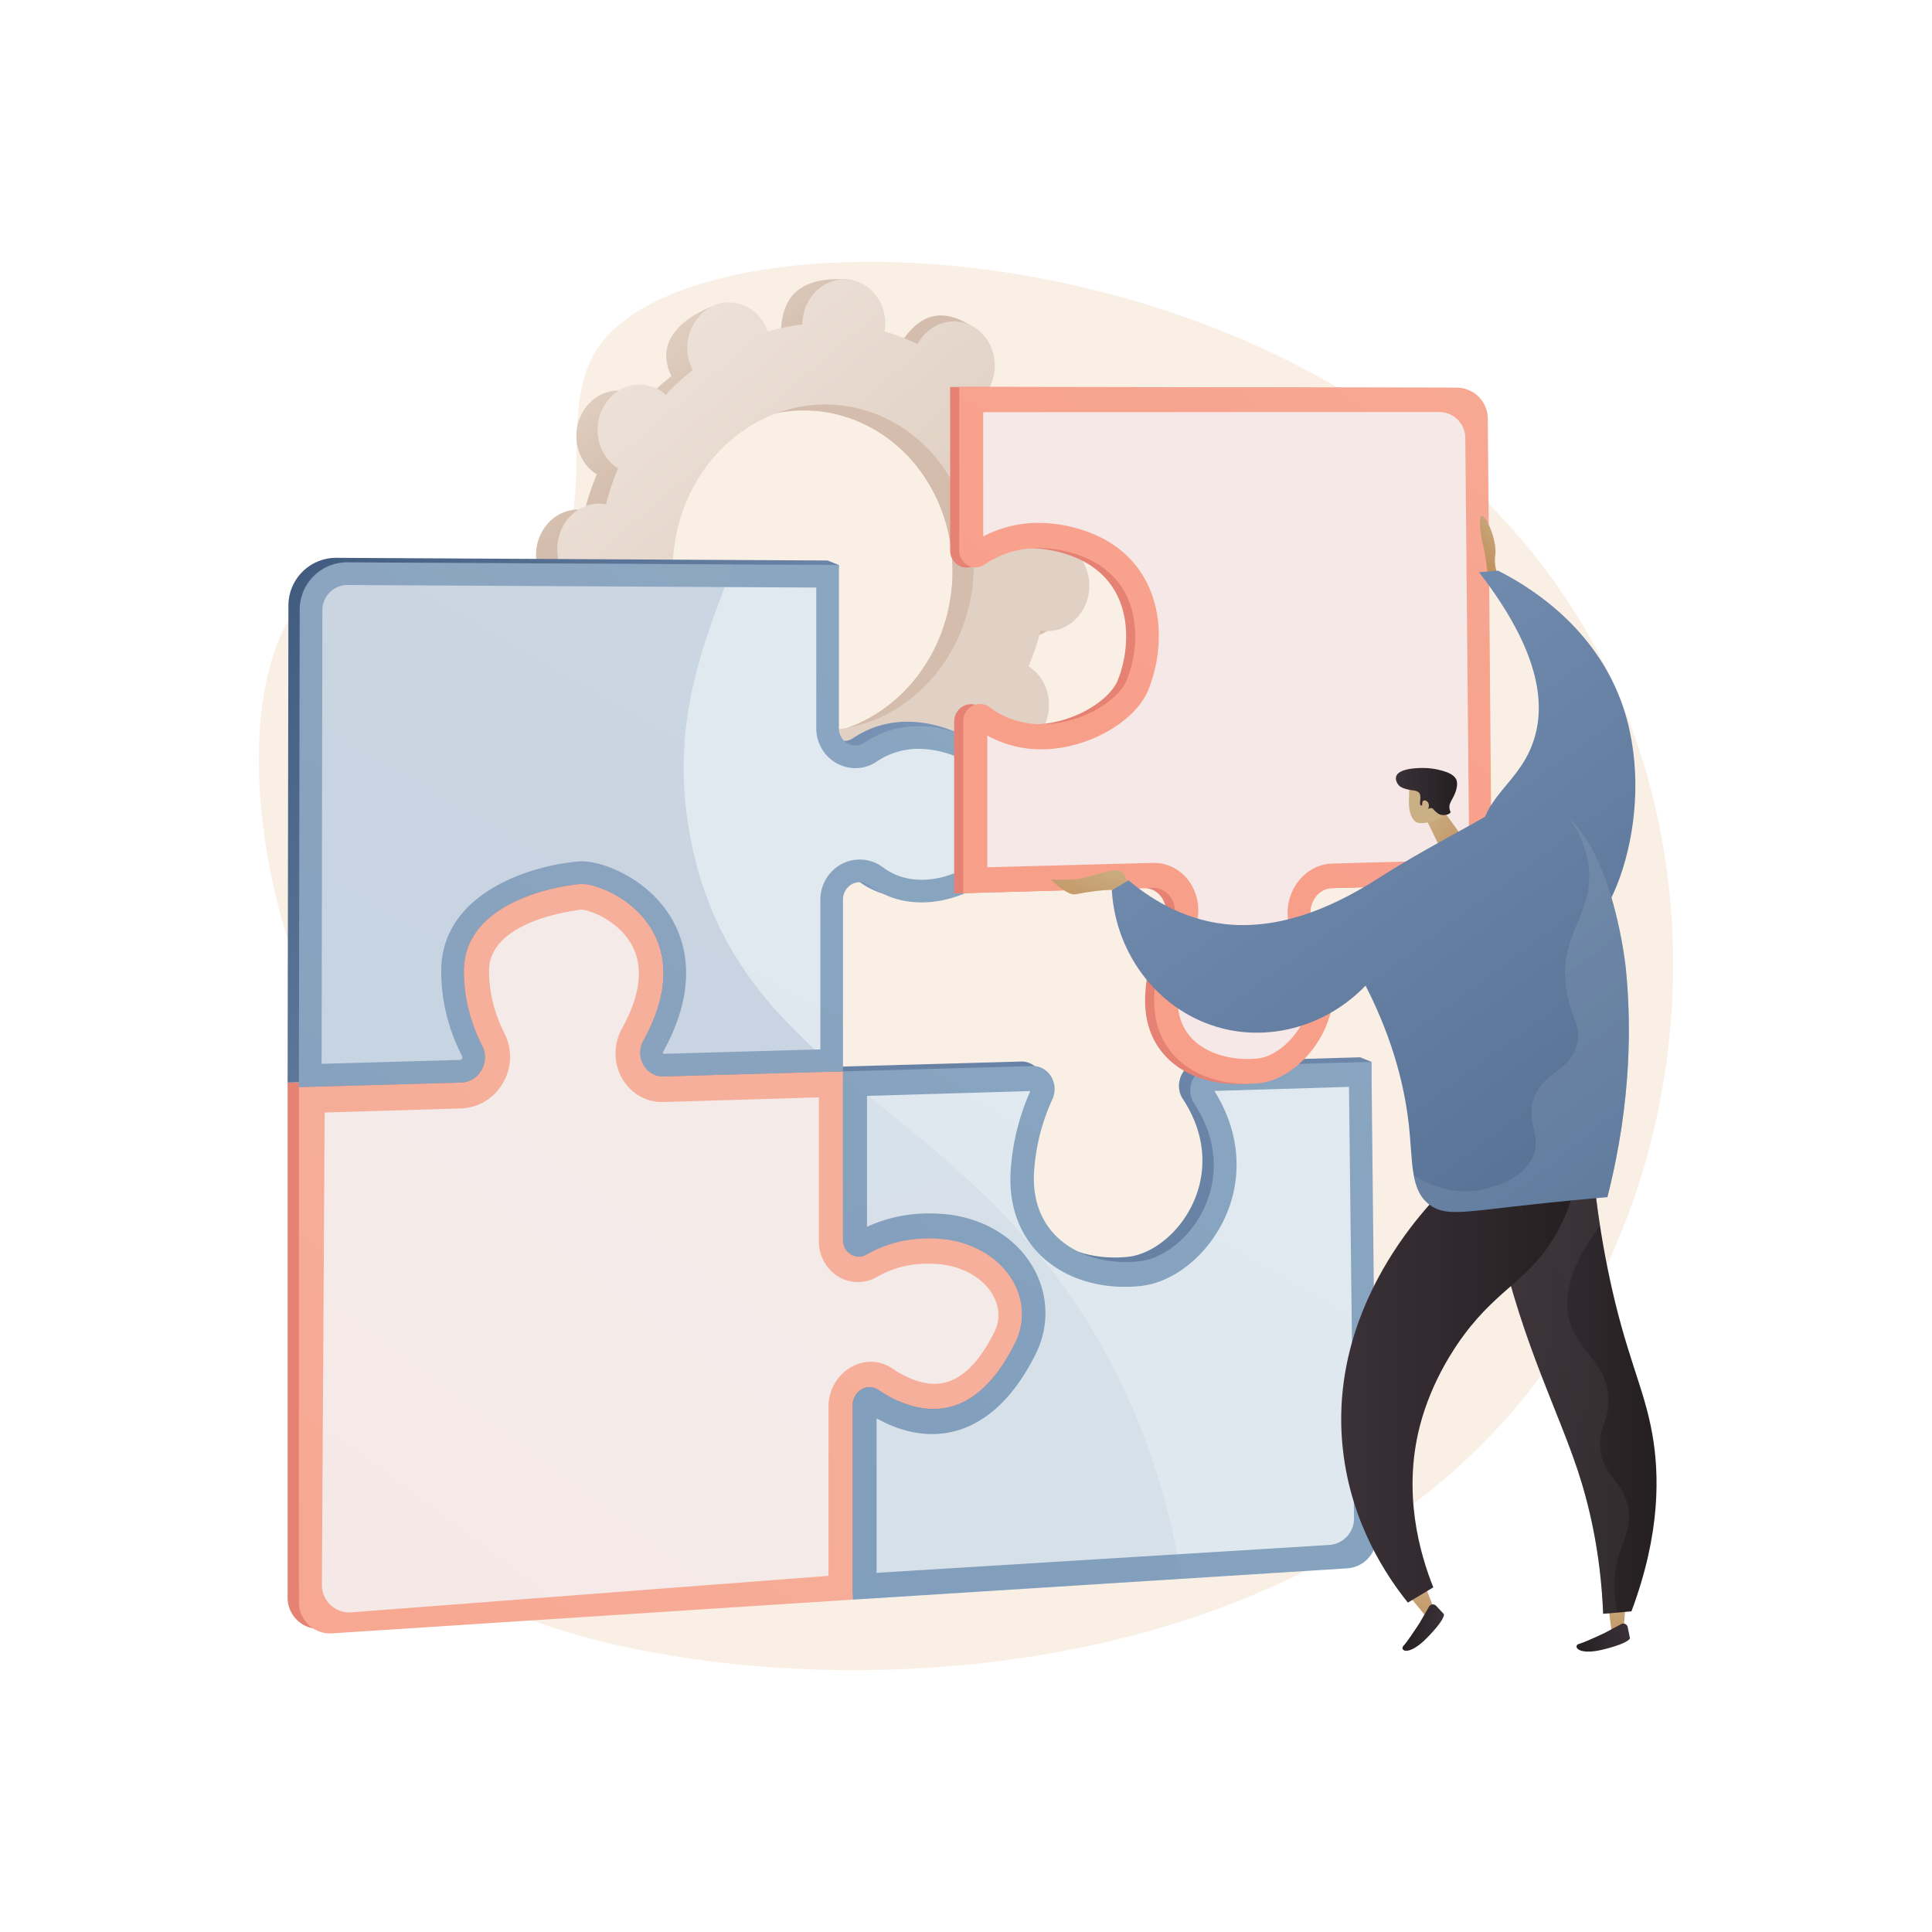 <svg xmlns="http://www.w3.org/2000/svg" xmlns:xlink="http://www.w3.org/1999/xlink" viewBox="0 0 2500 2500"><defs><style>.cls-1{isolation:isolate;}.cls-2{fill:#fff;}.cls-3{fill:#f9efe4;}.cls-4{fill:url(#linear-gradient);}.cls-5{fill:url(#linear-gradient-2);}.cls-6{fill:url(#linear-gradient-3);}.cls-7{fill:url(#linear-gradient-4);}.cls-8{fill:url(#linear-gradient-5);}.cls-9{fill:url(#linear-gradient-6);}.cls-10{fill:url(#linear-gradient-7);}.cls-11{fill:#f4f7fa;opacity:0.82;mix-blend-mode:soft-light;}.cls-12{fill:url(#linear-gradient-8);}.cls-13{fill:url(#linear-gradient-9);}.cls-14,.cls-16,.cls-31,.cls-34{opacity:0.3;mix-blend-mode:multiply;}.cls-15{fill:url(#linear-gradient-10);}.cls-16{fill:url(#linear-gradient-11);}.cls-17{fill:url(#linear-gradient-12);}.cls-18{fill:url(#linear-gradient-13);}.cls-19{fill:url(#linear-gradient-14);}.cls-20{fill:url(#linear-gradient-15);}.cls-21{fill:url(#linear-gradient-16);}.cls-22{fill:url(#linear-gradient-17);}.cls-23{fill:url(#linear-gradient-18);}.cls-24{fill:url(#linear-gradient-19);}.cls-25{fill:url(#linear-gradient-20);}.cls-26{fill:url(#linear-gradient-21);}.cls-27{fill:url(#linear-gradient-22);}.cls-28{fill:url(#linear-gradient-23);}.cls-29{fill:url(#linear-gradient-24);}.cls-30{fill:url(#linear-gradient-25);}.cls-31{fill:url(#linear-gradient-26);}.cls-32{fill:url(#linear-gradient-27);}.cls-33{fill:url(#linear-gradient-28);}.cls-34{fill:url(#linear-gradient-29);}</style><linearGradient id="linear-gradient" x1="792.12" y1="416.91" x2="901.14" y2="561.1" gradientUnits="userSpaceOnUse"><stop offset="0" stop-color="#e4d6ca"/><stop offset="1" stop-color="#d4bdac"/></linearGradient><linearGradient id="linear-gradient-2" x1="880.45" y1="350.13" x2="989.47" y2="494.31" xlink:href="#linear-gradient"/><linearGradient id="linear-gradient-3" x1="702.03" y1="310.86" x2="1085.36" y2="757.49" gradientUnits="userSpaceOnUse"><stop offset="0" stop-color="#f3e9e1"/><stop offset="1" stop-color="#e1d1c5"/></linearGradient><linearGradient id="linear-gradient-4" x1="2483.79" y1="-158.89" x2="247.27" y2="3727.25" gradientUnits="userSpaceOnUse"><stop offset="0" stop-color="#86a1c3"/><stop offset="1" stop-color="#415b7e"/></linearGradient><linearGradient id="linear-gradient-5" x1="1337.16" y1="1939.99" x2="712.6" y2="1679.32" gradientUnits="userSpaceOnUse"><stop offset="0" stop-color="#ef9f8e"/><stop offset="1" stop-color="#e68273"/></linearGradient><linearGradient id="linear-gradient-6" x1="1131.34" y1="1341.73" x2="336.44" y2="797.17" xlink:href="#linear-gradient-4"/><linearGradient id="linear-gradient-7" x1="2495.33" y1="-147.66" x2="264.1" y2="3729.29" gradientUnits="userSpaceOnUse"><stop offset="0" stop-color="#95afc7"/><stop offset="1" stop-color="#7595b6"/></linearGradient><linearGradient id="linear-gradient-8" x1="876.38" y1="1562.37" x2="1.1" y2="2734.48" gradientUnits="userSpaceOnUse"><stop offset="0" stop-color="#f6af9a"/><stop offset="1" stop-color="#f89f8a"/></linearGradient><linearGradient id="linear-gradient-9" x1="1755.79" y1="-640.2" x2="-538.73" y2="3346.73" xlink:href="#linear-gradient-7"/><linearGradient id="linear-gradient-10" x1="1740.16" y1="-663.91" x2="-566.27" y2="3343.71" gradientUnits="userSpaceOnUse"><stop offset="0" stop-color="#a6b2c7"/><stop offset="1" stop-color="#7595b6"/></linearGradient><linearGradient id="linear-gradient-11" x1="851.3" y1="567.14" x2="1191.97" y2="1645.94" xlink:href="#linear-gradient-10"/><linearGradient id="linear-gradient-12" x1="2293.42" y1="1008.28" x2="1674.02" y2="946.34" xlink:href="#linear-gradient-5"/><linearGradient id="linear-gradient-13" x1="2139.68" y1="48.68" x2="1469.48" y2="984.16" xlink:href="#linear-gradient-8"/><linearGradient id="linear-gradient-14" x1="3187.11" y1="730.27" x2="3140.09" y2="819.62" gradientTransform="translate(-727.73 -1178.64) rotate(21.82)" gradientUnits="userSpaceOnUse"><stop offset="0" stop-color="#cbaf85"/><stop offset="1" stop-color="#ba7c44"/></linearGradient><linearGradient id="linear-gradient-15" x1="1472.46" y1="289.45" x2="2642.44" y2="1872.36" xlink:href="#linear-gradient-4"/><linearGradient id="linear-gradient-16" x1="1421.04" y1="1110.34" x2="1376.93" y2="1238.19" gradientTransform="matrix(1, 0, 0, 1, 0, 0)" xlink:href="#linear-gradient-14"/><linearGradient id="linear-gradient-17" x1="-2331.01" y1="1053.84" x2="-2440.08" y2="1131.57" gradientTransform="matrix(-1, 0, 0, 1, -490.49, 0)" xlink:href="#linear-gradient-14"/><linearGradient id="linear-gradient-18" x1="3439.24" y1="3231.55" x2="3330.17" y2="3309.28" gradientTransform="matrix(0.87, -0.5, 0.5, 0.87, -3103.84, 726.92)" xlink:href="#linear-gradient-14"/><linearGradient id="linear-gradient-19" x1="1806.26" y1="1024.24" x2="1885.4" y2="1024.24" gradientUnits="userSpaceOnUse"><stop offset="0" stop-color="#3b3138"/><stop offset="1" stop-color="#241f21"/></linearGradient><linearGradient id="linear-gradient-20" x1="3438.68" y1="3230.75" x2="3329.61" y2="3308.49" gradientTransform="matrix(0.87, -0.5, 0.5, 0.87, -3103.84, 726.92)" xlink:href="#linear-gradient-14"/><linearGradient id="linear-gradient-21" x1="-2581.22" y1="2057.87" x2="-2599.07" y2="2179.24" gradientTransform="matrix(-1, 0, 0, 1, -490.49, 0)" xlink:href="#linear-gradient-14"/><linearGradient id="linear-gradient-22" x1="-2599.67" y1="2119.02" x2="-2530.51" y2="2119.02" gradientTransform="matrix(-1, 0, 0, 1, -490.49, 0)" xlink:href="#linear-gradient-19"/><linearGradient id="linear-gradient-23" x1="-2318.08" y1="2025.4" x2="-2345.44" y2="2189.6" gradientTransform="matrix(-1, 0, 0, 1, -490.49, 0)" xlink:href="#linear-gradient-14"/><linearGradient id="linear-gradient-24" x1="-2359.05" y1="2106.07" x2="-2305.37" y2="2106.07" gradientTransform="matrix(-1, 0, 0, 1, -490.49, 0)" xlink:href="#linear-gradient-19"/><linearGradient id="linear-gradient-25" x1="1934.16" y1="1801.73" x2="2143.58" y2="1801.73" xlink:href="#linear-gradient-19"/><linearGradient id="linear-gradient-26" x1="-2732.8" y1="1703.31" x2="-2472.62" y2="1823.88" gradientTransform="matrix(-1, 0, 0, 1, -490.49, 0)" gradientUnits="userSpaceOnUse"><stop offset="0" stop-color="#5d535a"/><stop offset="1" stop-color="#464143"/></linearGradient><linearGradient id="linear-gradient-27" x1="1735.47" y1="1788.2" x2="2044.28" y2="1788.2" xlink:href="#linear-gradient-19"/><linearGradient id="linear-gradient-28" x1="1239.61" y1="461.56" x2="2409.59" y2="2044.47" xlink:href="#linear-gradient-4"/><linearGradient id="linear-gradient-29" x1="-2161.66" y1="972.76" x2="-2656.63" y2="1591.48" gradientTransform="matrix(-1, 0, 0, 1, -490.49, 0)" xlink:href="#linear-gradient-10"/></defs><title>Wavy-C_Bus-13_Single-06</title><g class="cls-1"><g id="Background"><rect class="cls-2" width="2500" height="2500"/></g><g id="Illustration"><path class="cls-3" d="M774.92,448.33c-61.46,88,10.6,230.63-80.6,296.81-88.77,64.41-197.83-41.17-281.5,14.27-124.11,82.26-101.44,458.63,80,692.48,54.57,70.33,100.16,97.69,120.36,177.23,43.36,170.78-109,272.37-80,356.84,65.3,190.19,1069.6,349.78,1472.57-221.8,188.21-267,216.37-652.43,48.21-945.2C1750.09,289.92,912.83,250.91,774.92,448.33Z"/><path class="cls-4" d="M1323.54,824.2c29.51,2.49,55.61-21.4,58.3-53.35s-19-59.87-48.56-62.36c-1.53-.13-3-.14-4.55-.13a334.13,334.13,0,0,0-7.68-48.38c1.4-.58,2.8-1.17,4.18-1.88,26.9-13.83,38.63-48.47,26.21-77.39s-44.3-41.15-71.21-27.32c-1.4.72-2.74,1.53-4.06,2.37a306.91,306.91,0,0,0-29.1-37.37c1-1.27,1.94-2.57,2.83-3.95,17.09-26.43,11.31-62.55-12.9-80.68s-57.69-11.4-74.77,15c-.88,1.36-1.65,2.75-2.41,4.15a271,271,0,0,0-42.71-16.33c.27-1.61.5-3.23.64-4.89,2.7-32,8.52-68-21-70.05-68.34-4.68-83.14,29.1-85.83,61.05-.14,1.66-.17,3.3-.18,4.93a272.7,272.7,0,0,0-44.85,9c-.51-1.5-1-3-1.67-4.49-12.43-28.91-10.18-48.2-38.42-37.37-61.58,23.63-71.43,58.52-59,87.43.65,1.51,1.38,2.95,2.13,4.37a307.3,307.3,0,0,0-34.94,32c-1.16-1-2.34-2.06-3.61-3-24.21-18.13-57.69-11.4-74.77,15s-11.31,62.55,12.9,80.68c1.24.93,2.52,1.75,3.8,2.55a334.75,334.75,0,0,0-15.67,46.41c-1.48-.26-3-.5-4.51-.63-29.51-2.48-55.61,21.4-58.3,53.36s19.05,59.87,48.56,62.35c1.53.13,3,.15,4.55.14a335.73,335.73,0,0,0,7.68,48.38c-1.4.57-2.8,1.17-4.17,1.88-26.91,13.82-38.64,48.47-26.22,77.38s44.31,41.15,71.21,27.33c1.4-.73,2.74-1.54,4.07-2.37a308.38,308.38,0,0,0,29.09,37.37c-1,1.27-1.94,2.56-2.83,3.94-17.09,26.43-11.31,62.56,12.9,80.68s76.62,9.84,93.7-16.59c.88-1.35-17.28-1.18-16.52-2.58a273.73,273.73,0,0,0,42.71,16.33c-.26,1.61-.5,3.23-.64,4.88-2.69,32,19.05,59.87,48.56,62.36s55.61-21.4,58.3-53.36c.14-1.65.18-3.29.19-4.92a271.77,271.77,0,0,0,44.84-9c.51,1.51,1,3,1.67,4.5,12.43,28.91,44.31,41.14,71.21,27.32s38.64-48.47,26.22-77.39c-.65-1.51-1.39-2.94-2.14-4.36a307.39,307.39,0,0,0,34.94-32c1.16,1,2.35,2.07,3.61,3,24.21,18.13,57.69,11.4,74.78-15s11.31-62.55-12.91-80.68c-1.23-.93-2.51-1.75-3.8-2.55A335.2,335.2,0,0,0,1319,823.58C1320.51,823.84,1322,824.08,1323.54,824.2ZM1020.13,951.94c-107.15-9-186.08-110.39-176.31-226.41s104.55-202.74,211.69-193.72,186.08,110.39,176.31,226.4S1127.27,961,1020.13,951.94Z"/><path class="cls-5" d="M1325.23,658.1c26.9-13.83,38.63-48.47,26.21-77.39s-44.3-41.15-71.21-27.32c-1.4.72-2.74,1.53-4.06,2.37a306.91,306.91,0,0,0-29.1-37.37c1-1.27,1.94-2.57,2.83-3.95,17.09-26.43,30.22-78.85,4.27-94.4-49.23-29.51-74.86,2.32-91.94,28.75-.88,1.36-1.65,2.75-2.41,4.15a271,271,0,0,0-42.71-16.33c.27-1.61.5-3.23.64-4.89a60,60,0,0,0-14.66-45.09q-9.87,74.94-18.48,150c92,23.15,156.07,116.32,147.21,221.55-7.51,89.18-65.26,161-140.23,185.38.17,9.75.42,19.52.33,29.28-.24,26.48-2,53-3.7,79.55q10.9-2.2,21.56-5.28c.51,1.51,1,3,1.68,4.5,12.42,28.91,40.18,46.49,89.68,23.26,27.38-12.85,20.16-44.41,7.73-73.33-.64-1.51-1.38-3-2.13-4.36a307.39,307.39,0,0,0,34.94-32c1.16,1,2.35,2.07,3.61,3,24.21,18.13,78.53,8,95.61-18.48s-9.52-59.1-33.73-77.23c-1.25-.93-2.52-1.75-3.81-2.55A335.2,335.2,0,0,0,1319,823.58c1.48.26,3,.5,4.51.62,29.51,2.49,55.61-21.4,58.3-53.35s-19-59.87-48.56-62.36c-1.53-.13-3-.14-4.55-.13a334.13,334.13,0,0,0-7.68-48.38C1322.45,659.4,1323.85,658.81,1325.23,658.1Z"/><path class="cls-6" d="M1351.07,816.51c29.51,2.49,55.61-21.4,58.3-53.36s-19-59.87-48.56-62.35c-1.53-.13-3-.15-4.55-.14a335.73,335.73,0,0,0-7.68-48.38c1.4-.57,2.8-1.17,4.17-1.88,26.91-13.82,38.64-48.47,26.22-77.38s-44.31-41.15-71.21-27.33c-1.4.73-2.74,1.54-4.06,2.37a307.58,307.58,0,0,0-29.1-37.36c1-1.28,1.94-2.57,2.83-3.95,17.09-26.43,11.31-62.55-12.9-80.68s-57.69-11.4-74.77,15c-.88,1.35-1.65,2.74-2.41,4.15a271.37,271.37,0,0,0-42.71-16.33c.26-1.61.5-3.23.64-4.89,2.69-31.95-19-59.87-48.56-62.36s-55.61,21.41-58.3,53.36c-.14,1.65-.18,3.29-.19,4.92a271.77,271.77,0,0,0-44.84,9c-.51-1.51-1-3-1.67-4.49-12.43-28.92-44.31-41.15-71.21-27.33s-38.64,48.47-26.21,77.39c.64,1.51,1.38,2.95,2.13,4.36a307.39,307.39,0,0,0-34.94,32c-1.16-1-2.35-2.07-3.61-3-24.21-18.13-57.69-11.4-74.78,15S771.8,585.38,796,603.51c1.24.93,2.51,1.75,3.8,2.55a334.89,334.89,0,0,0-15.67,46.42c-1.48-.27-3-.5-4.51-.63-29.51-2.49-55.61,21.4-58.3,53.35s19,59.87,48.56,62.36c1.53.13,3,.14,4.55.13a335.87,335.87,0,0,0,7.68,48.39c-1.4.57-2.8,1.16-4.17,1.87-26.91,13.83-38.64,48.47-26.22,77.39s44.31,41.15,71.21,27.32c1.4-.72,2.74-1.53,4.06-2.36a307.58,307.58,0,0,0,29.1,37.36c-1,1.27-1.94,2.57-2.83,4-17.09,26.43-11.31,62.55,12.9,80.68s57.69,11.4,74.77-15c.88-1.35,1.65-2.75,2.41-4.15a271,271,0,0,0,42.71,16.33c-.26,1.61-.5,3.23-.64,4.89-2.69,32,19.05,59.87,48.56,62.35s55.61-21.4,58.3-53.35c.14-1.66.18-3.29.19-4.93a272.79,272.79,0,0,0,44.84-9c.51,1.51,1,3,1.67,4.49,12.43,28.92,44.31,41.15,71.21,27.32s38.64-48.47,26.21-77.38c-.65-1.51-1.38-3-2.13-4.37a307.3,307.3,0,0,0,34.94-32c1.16,1,2.35,2.07,3.61,3,24.21,18.13,57.69,11.4,74.77-15s11.31-62.55-12.9-80.68c-1.24-.92-2.51-1.74-3.8-2.54a335.34,335.34,0,0,0,15.67-46.42C1348,816.14,1349.54,816.38,1351.07,816.51ZM1047.66,944.24c-107.15-9-186.08-110.39-176.31-226.4S975.9,515.09,1083,524.12s186.08,110.38,176.31,226.4S1154.8,953.27,1047.66,944.24Z"/><path class="cls-7" d="M1760,1368.13,1553.81,1374c-22.58.65-36.13,28.36-23.26,48,65.76,100.16-10,198.09-71.18,204.34-71,7.26-142.57-31.09-135.73-118.56a265.25,265.25,0,0,1,23.34-90.85c9.51-20.55-4.51-43.9-25.83-43.3l-245,6.91v218.15c0,16.65,16.73,27.16,30.79,19,20.29-11.84,50.79-22.92,92-20.46,82.72,4.91,129.71,75.29,99.78,135.19-57.73,115.51-133.78,89-176.83,60-14.09-9.51-33.29,2.25-33.29,20.27V2064l640.05-40.53a40.33,40.33,0,0,0,37.79-40.68l8.15-608.78Z"/><path class="cls-8" d="M1121.91,1792.31c43,29.06,119.1,55.56,176.83-60,29.93-59.9-17.06-130.28-99.78-135.19-41.22-2.46-71.72,8.62-92,20.46-14.06,8.2-30.79-2.31-30.79-19V1380.52l-231.91,6.54c-23.32.66-37.88-25.18-26.19-46.44,80.48-146.34-49.69-205.55-82.56-202.51-36.36,3.36-149.93,25.91-149.93,112.68,0,39.3,11.34,72.28,23.72,96.57,10.75,21.06-3.86,46.91-27.34,47.57l-209.8,5.92v666.56a40.34,40.34,0,0,0,43,40.25L1088.62,2064v-251.4C1088.62,1794.56,1107.82,1782.8,1121.91,1792.31Z"/><path class="cls-9" d="M372.15,1400.85l209.8-5.92c23.48-.66,38.09-26.51,27.34-47.57-12.38-24.29-23.72-57.27-23.72-96.57,0-86.77,113.57-109.32,149.93-112.68,32.87-3,163,56.17,82.56,202.51-11.69,21.26,2.87,47.1,26.19,46.44l231.91-6.54V1158.41c0-18.52,19.95-29.15,34.18-18.5,67.06,50.23,161.44,3.67,177.35-34.92,18.85-45.72,24-138.48-72.3-165.21-50.66-14-87.78-.62-111.72,15.48-14.23,9.57-32.77-1.09-32.77-18.81l14.64-205.33-14.64-5.85-635.6-3.45a61.76,61.76,0,0,0-62.09,61.65Z"/><path class="cls-10" d="M1774.61,1374l-206.16,5.89c-22.58.64-36.13,28.36-23.26,47.95,65.76,100.16-10,198.09-71.19,204.34-71,7.26-142.56-31.09-135.73-118.55a265.17,265.17,0,0,1,23.35-90.85c9.51-20.55-4.51-43.91-25.83-43.31l-245,6.91v218.16c0,16.65,16.73,27.15,30.78,19,20.3-11.83,50.79-22.91,92-20.46,82.73,4.92,129.72,75.29,99.78,135.2-57.72,115.5-133.77,89-176.82,60-14.09-9.52-33.29,2.24-33.29,20.27v251.39l640.05-40.52a40.35,40.35,0,0,0,37.79-40.69Z"/><path class="cls-11" d="M1745.58,1406.4l-174.25,5.27c32.46,51.27,37.73,110.22,14.44,162.45-22,49.22-66.14,85.4-110.08,90-3.88.41-7.83.7-11.72.87-49.74,2.15-94.74-14.84-123.33-46.71C1316,1590.77,1304.7,1554,1308,1512a299.64,299.64,0,0,1,25.32-100.2l-211.42,6.32v169.34a188.94,188.94,0,0,1,73-17.14c7.06-.27,14.32-.18,21.56.26,55,3.37,101,31.34,123.25,74.77,17.31,33.8,17.44,72.77.36,107-40.81,81.81-91.85,101.26-127.6,103.15-25.52,1.34-51.75-5.42-78.17-20.17v199.91l585.6-36.09a34.33,34.33,0,0,0,32.21-34.67Z"/><path class="cls-12" d="M1136.55,1798.17c43,29.06,119.1,55.55,176.82-60,29.94-59.91-17-130.28-99.78-135.2-41.22-2.45-71.71,8.63-92,20.46-14,8.2-30.78-2.3-30.78-19V1386.37l-231.92,6.54c-23.32.66-37.88-25.17-26.19-46.43C913.17,1200.13,783,1140.92,750.14,1144c-36.36,3.37-149.93,25.91-149.93,112.68,0,39.31,11.33,72.29,23.72,96.57,10.75,21.07-3.86,46.91-27.34,47.58l-209.8,5.92v666.56a40.33,40.33,0,0,0,42.95,40.24l673.52-43.68V1818.44C1103.26,1800.41,1122.46,1788.65,1136.55,1798.17Z"/><path class="cls-11" d="M1286,1678.05c-12.49-24.3-41.3-40.62-75.28-42.58-5.35-.31-10.68-.36-15.83-.15-22,.91-41.86,6.47-59.08,16.55a51.43,51.43,0,0,1-23.69,7.08,48.83,48.83,0,0,1-36.6-14.21,54,54,0,0,1-15.92-39V1420l-200.72,6c-22.48.67-42.65-10.8-53.93-30.7s-11.3-44.14,0-64.68c24.07-43.69,28.16-80.16,12.19-108.5-17.9-31.77-55.18-45-64.86-45-5.79.6-119.45,13.41-119.45,78.86,0,27.78,6.74,55.1,20,81.18a67,67,0,0,1-2.13,64.43c-11.56,19.81-31.81,32-54.17,32.72l-176.43,5.28-3.56,611.16a35.51,35.51,0,0,0,38.22,35.61l617.3-47.24V1820c0-30.51,23.61-56.45,52.56-57.83a48,48,0,0,1,29.43,8.29c14.44,9.78,36.27,21.19,58.35,20.1,27.8-1.37,52.74-23.78,74.14-66.54C1296,1705.25,1291.47,1688.66,1286,1678.05Z"/><path class="cls-13" d="M386.79,1406.71l209.8-5.92c23.48-.67,38.09-26.51,27.34-47.58-12.39-24.28-23.72-57.26-23.72-96.57,0-86.77,113.57-109.31,149.93-112.68,32.87-3,163,56.17,82.55,202.52-11.69,21.26,2.87,47.09,26.19,46.43l231.92-6.54V1164.26c0-18.52,20-29.15,34.18-18.49,67.06,50.23,161.44,3.66,177.35-34.92,18.84-45.72,24-138.49-72.31-165.21-50.65-14.06-87.78-.63-111.72,15.48-14.22,9.56-32.76-1.09-32.76-18.82V731.12l-635.6-3.45a61.77,61.77,0,0,0-62.09,61.65Z"/><path class="cls-11" d="M417.13,789.37A32.51,32.51,0,0,1,449.6,757l606.66,3.29V942.3a51.74,51.74,0,0,0,15,36.78,50.51,50.51,0,0,0,35.55,14.9,49.71,49.71,0,0,0,27.82-8.57,95.25,95.25,0,0,1,54.08-16.4,125.71,125.71,0,0,1,33.48,4.84c26.37,7.32,43.88,20.45,53.5,40.15,13.07,26.75,9.2,62.31-.44,85.69-5.63,13.66-41.3,38.73-82.7,38.73-19,0-35.78-5.41-50-16.08a49.74,49.74,0,0,0-30-10.09c-28.12,0-51,23.34-51,52v193.65l-203.29,5.74a2.84,2.84,0,0,1,.12-3.07c44.75-81.39,30.33-138.76,10.35-172.55-29.63-50.11-86.73-73.46-116-73.46-1.81,0-3.58.08-5.27.24-65.56,6.07-176.51,42.77-176.51,141.83,0,37.89,9.06,74.86,26.92,109.87a3.76,3.76,0,0,1-.21,3.68c-.77,1.3-1.55,1.33-1.88,1.33l-179.64,5.08Z"/><g class="cls-14"><path class="cls-15" d="M893,1081.67C866.36,937.29,908.67,836.08,949,730.38l-501-2.72a59.81,59.81,0,0,0-60.13,59.7l-1.06,619.35,209.79-5.92c23.49-.66,38.1-26.51,27.35-47.58-12.39-24.28-23.72-57.26-23.72-96.57,0-86.77,113.57-109.31,149.93-112.68,32.87-3,163,56.17,82.55,202.52-11.69,21.26,2.87,47.09,26.19,46.43l227.49-6.41C995,1308.17,919.48,1224.93,893,1081.67Z"/></g><g class="cls-14"><path class="cls-16" d="M1090.79,1390.28v214.25c0,16.64,16.74,27.15,30.79,19,20.3-11.83,50.79-22.91,92-20.46,82.73,4.92,129.72,75.29,99.78,135.2-57.72,115.5-133.77,89-176.82,59.94-14.09-9.51-33.29,2.25-33.29,20.28v251.39l426-27c-19.48-117-54.49-208.68-92.61-281.08C1338.55,1575.42,1203.4,1486.09,1090.79,1390.28Z"/></g><path class="cls-17" d="M1262.2,730.81c23.94-16.1,61.06-29.53,111.72-15.48,96.28,26.73,91.15,119.49,72.3,165.22-15.91,38.58-110.29,85.14-177.35,34.92-14.23-10.66-34.18,0-34.18,18.49v222.11l245-6.91c21.32-.6,35.34,22.75,25.83,43.3a265.25,265.25,0,0,0-23.34,90.85c-6.84,87.47,64.71,125.82,135.72,118.56,61.17-6.25,136.95-104.18,71.19-204.34-12.87-19.6.68-47.31,23.26-48l206.16-5.89-5-601.74a40.35,40.35,0,0,0-40.27-40l-643.76-1.13V712C1229.43,729.72,1248,740.38,1262.2,730.81Z"/><path class="cls-18" d="M1273.91,730.53c23.94-16.1,61.06-29.53,111.71-15.47,96.29,26.72,91.16,119.48,72.31,165.21-15.91,38.58-110.29,85.15-177.35,34.92-14.23-10.66-34.18,0-34.18,18.49v222.11l245-6.91c21.32-.6,35.34,22.75,25.83,43.31a265.19,265.19,0,0,0-23.34,90.84c-6.84,87.47,64.71,125.82,135.72,118.56,61.17-6.25,137-104.18,71.19-204.34-12.87-19.6.68-47.31,23.26-48l206.16-5.89-5-601.73a40.35,40.35,0,0,0-40.27-40l-643.76-1.13V711.72C1241.14,729.44,1259.68,740.1,1273.91,730.53Z"/><path class="cls-11" d="M1724.05,1117.42l177.13-4.76-5.08-546a33.83,33.83,0,0,0-33.82-33.5l-590,.16v160.8a153.35,153.35,0,0,1,71.37-17.5,183.9,183.9,0,0,1,50,7.05c55.52,15.5,81.06,49.49,92.73,75.25,21.1,46.57,13.57,99.68-.52,133.93-17,41.2-77.56,75.64-135.4,76.73a142.75,142.75,0,0,1-72.89-17.86v170.55l213.91-5.68c20.66-.54,39.44,10.1,50.27,28.45a65.41,65.41,0,0,1,2.6,60.68,230.22,230.22,0,0,0-20.19,78.91c-1.85,23.72,3.78,43.11,16.72,57.61,16.83,18.84,46.3,29.3,78.78,28,2.77-.11,5.58-.31,8.35-.59,18.72-1.88,46.15-20.79,60.17-52.11,10.15-22.69,16.35-58.65-11.76-101.37-12.25-18.62-13.63-43.14-3.61-64S1702.47,1118,1724.05,1117.42Z"/><path class="cls-19" d="M1942,751.7a50.73,50.73,0,0,1-7.16-32.85c2.55-18.68-10.18-48.4-16.54-51s-1.71,28.87,1.26,39.91,6,40.3,6,40.3Z"/><path class="cls-20" d="M1913.79,740.42l24.6-2c31.8,16,120.64,65.83,158.79,167.6,51.28,136.8-10.78,309.36-73.89,318.17-45.88,6.41-111.42-71-108.07-138.38,2.84-57.09,53.47-72.22,70.75-132.17C1998,912,1995,845.16,1913.79,740.42Z"/><path class="cls-21" d="M1459.26,1148.79s0-14.79-8.45-21.13-46.5,10.56-63.41,10.56h-27.47s21.13,21.14,31.7,19,48.61-8.46,54.95-4.23l6.34,4.23Z"/><polygon class="cls-22" points="1863.03 1042.62 1888.21 1077.2 1863.82 1097.7 1842.81 1054.7 1863.03 1042.62"/><path class="cls-23" d="M1855.76,1062.13c-2.46,0-18.71,6.9-25.48-.07-9.2-9.46-7-28.67-7-31.55,0-12.07.59-14,2.13-17l2.22-3.88.32-.37c1.74-1.94,9-6.14,10.61-6.63,5.29-1.57,20.85,15,34.25,43.14.77.93,1.53,1.88,2.29,2.84C1877.1,1051.12,1856.17,1063.17,1855.76,1062.13Z"/><path class="cls-24" d="M1810.91,1017c4.66,4.08,14.61,5.36,19.06,5.93a15.75,15.75,0,0,1,4.88,1.68,5.44,5.44,0,0,1,1,.74c4.75,4.33-.32,15.22,2.62,16.72,2.12,1.09,6.63-4.36,8.13-3.24s-1.8,6.58-.15,7.87c1.25,1,3.57-1.8,6.49-.86,1.45.47,1.6,1.39,4.19,3.83a32,32,0,0,0,4.4,3.49c5.63,3.38,14.91.69,15.42-2.16.14-.8-.49-1.06-1-3.17a17.18,17.18,0,0,1-.4-4.59c.17-3.78,3.2-8.07,5.74-13.35,4.71-9.77,4.23-15.65,4-17.6,0-.22,0-.42-.08-.6s-.1-.65-.17-1c-1.5-6.68-9.49-10.22-13.54-11.68a89.77,89.77,0,0,0-26.65-5.17c-3.16-.12-33.76-1.12-38.09,10.53C1805.18,1008.53,1807.74,1014.19,1810.91,1017Z"/><path class="cls-25" d="M1840.46,1038.4c.52-4,5.63-3.28,7.65.39s.54,9.46-3.33,10.61S1839.75,1043.75,1840.46,1038.4Z"/><polygon class="cls-26" points="2104.69 2063.27 2101.08 2106.07 2085.64 2112.89 2079.74 2067.61 2104.69 2063.27"/><path class="cls-27" d="M2106.25,2105.54l2.92,14.39s-.88,6.21-34.67,14.53-39.29-5-31.18-7.28,33.38-14.29,33.38-14.29l21.13-11.31A5.8,5.8,0,0,1,2106.25,2105.54Z"/><polygon class="cls-28" points="1838.91 2038.93 1855.63 2081.63 1846.62 2093.34 1813.55 2053.22 1838.91 2038.93"/><path class="cls-29" d="M1858.43,2078l10,10.69s2.52,5.75-21.83,30.61-36.05,16.4-30.35,10.22,20.87-29.72,20.87-29.72l12-20.74A5.8,5.8,0,0,1,1858.43,2078Z"/><path class="cls-30" d="M2063.32,1532.39c2.82,26,8,65.71,17.82,113.39,22.21,107.68,45.81,147.65,56.79,209.11,9.26,51.79,11.26,128.51-26.86,230.2l-36.58,3.12c-3.31-82.32-19.37-144.47-32.59-184.59-25.69-78-70.41-163-101.14-295.08-6.39-27.46-12.78-59.57,4.76-78.53C1975.72,1497.37,2053.88,1528.52,2063.32,1532.39Z"/><path class="cls-31" d="M1945.52,1530c30.2-32.64,108.36-1.49,117.8,2.38,1.53,14.1,3.78,32.3,7,53.49-43.71,58.72-46.55,97.91-39.18,123.79,11.39,40,48.32,53,50,99.95,1.11,31.4-14.95,39-9.51,70.2,6,34.27,27,35.36,34.5,67.82,8.1,35.29-13.14,50.11-16.66,94a152.57,152.57,0,0,0,3.39,45l-18.39,1.57c-3.31-82.32-19.37-144.47-32.59-184.59-25.69-78-70.41-163-101.14-295.08C1934.37,1581.08,1928,1549,1945.52,1530Z"/><path class="cls-32" d="M2044.28,1502.64c-2.89,22.71-9.91,56.46-29.43,91.78-33.84,61.23-73.9,70.4-120.29,132.69-10.77,14.46-42,58.81-57.31,118.21-22.38,86.85-.1,164.73,17.42,208.7l-32.89,19.75c-26.51-33-73.19-101.25-84-197.32-22.42-198.55,128.51-336.57,145.69-351.78Z"/><path class="cls-33" d="M1975.25,1034.52s23.35-.64,47.81,18c65.48,49.82,80.65,199.62,80.65,199.62,6.62,65.33,8.94,168.92-23.74,296.93-24.73,2.12-67.43,6-121.28,12.14-68.35,7.8-90.32,11.88-109-2.4-25.25-19.31-21.2-54.4-26.72-103.73-4.8-42.87-17.77-105-55.92-179.67-49.08,50.88-120.65,72.28-186.67,55-78.54-20.6-136.54-92.68-141.68-178.36l21.67-12.87c24.78,20.85,67.53,50.18,124.61,56.6,89.75,10.1,170.65-41.44,204.67-63.12,49.77-31.71,102.66-58.23,153.49-88.2C1947.25,1042,1959.13,1035,1975.25,1034.52Z"/><path class="cls-34" d="M1909.83,1540.72c6.27-.84,57.93-8.4,73.77-44,12.23-27.52-9.84-42.7,1.19-75,11.94-35,43.47-33.52,54.73-66.63,9.06-26.65-7.76-38.17-13.09-77.34-9.27-68.18,33.67-92.42,29.75-151.11-1.2-18-6.95-40.65-24.38-66.56,58.08,55.83,71.91,192,71.91,192,6.62,65.33,8.94,168.92-23.74,296.93-24.73,2.12-67.43,6-121.28,12.14-68.35,7.8-90.32,11.88-109-2.4-12-9.15-17.32-21.89-20.26-38C1850.57,1534.19,1878.19,1544.93,1909.83,1540.72Z"/></g></g></svg>